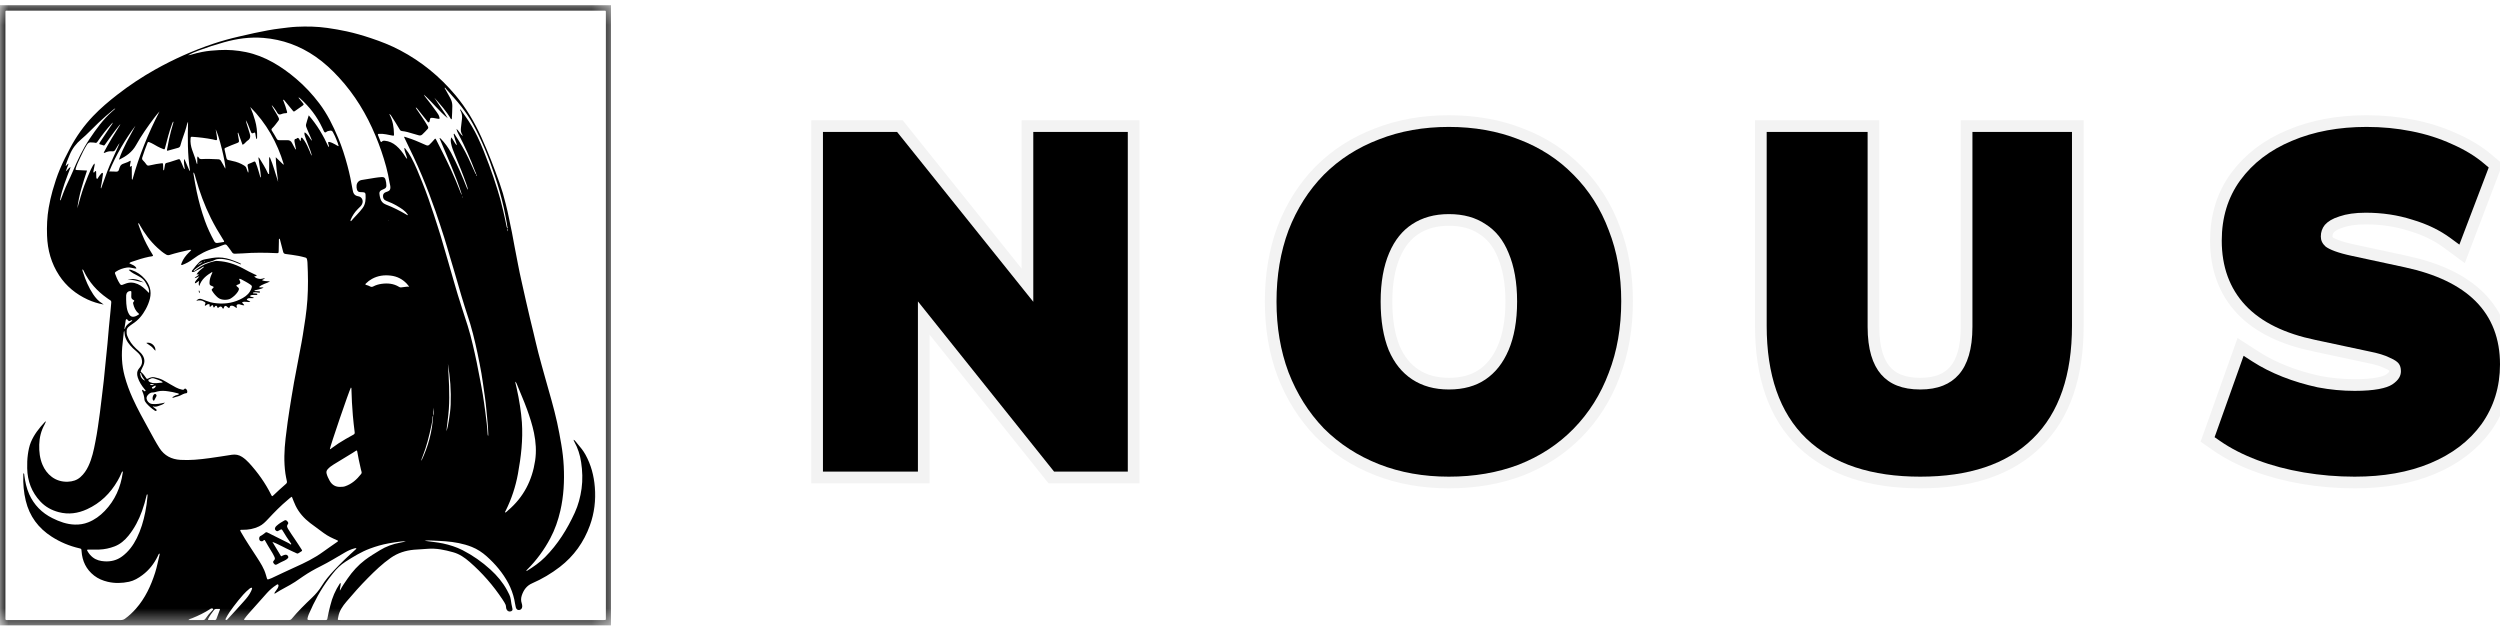 <svg xmlns="http://www.w3.org/2000/svg" fill="none" viewBox="0 0 150 38" height="38" width="150">
<g clip-path="url(#clip0_1027_3428)">
<mask height="38" width="37" y="0" x="0" maskUnits="userSpaceOnUse" style="mask-type:luminance" id="mask0_1027_3428">
<path fill="white" d="M36.659 0.305H0V37.537H36.659V0.305Z"></path>
</mask>
<g mask="url(#mask0_1027_3428)">
<path fill="black" d="M36.659 0.305V37.537H0C0 25.126 0 12.716 0 0.305C0.055 0.306 0.11 0.309 0.164 0.309C12.275 0.309 24.385 0.309 36.495 0.309C36.55 0.309 36.605 0.306 36.659 0.305ZM25.991 24.96C25.943 24.983 25.953 25.03 25.951 25.069C25.946 25.229 25.913 25.387 25.88 25.543C25.749 26.169 25.592 26.789 25.356 27.387C25.323 27.472 25.279 27.556 25.281 27.652C25.691 26.8 25.933 25.903 25.989 24.956C26.035 24.793 26.023 24.626 26.02 24.46C26.009 24.54 25.996 24.621 25.992 24.702C25.988 24.788 25.97 24.874 25.991 24.96ZM28.574 10.433C28.561 10.477 28.547 10.521 28.596 10.56C28.62 10.504 28.57 10.475 28.574 10.433C28.554 10.387 28.532 10.343 28.515 10.296C28.225 9.535 27.901 8.79 27.521 8.07C27.465 7.963 27.407 7.855 27.391 7.73C27.53 7.85 27.599 8.03 27.77 8.164C27.75 8.112 27.745 8.089 27.733 8.071C27.651 7.951 27.64 7.816 27.655 7.677C27.674 7.504 27.69 7.33 27.716 7.158C27.744 6.975 27.716 6.803 27.631 6.64C27.619 6.618 27.585 6.602 27.609 6.569C27.643 6.569 27.654 6.599 27.669 6.618C27.744 6.722 27.816 6.828 27.891 6.932C28.184 7.341 28.443 7.772 28.66 8.227C28.918 8.768 29.13 9.328 29.341 9.888C29.523 10.372 29.687 10.861 29.841 11.354C29.97 11.768 30.088 12.186 30.183 12.61C30.258 12.944 30.337 13.277 30.4 13.614C30.409 13.662 30.431 13.688 30.473 13.702C30.443 13.757 30.442 13.813 30.464 13.882C30.504 13.813 30.465 13.758 30.473 13.702C30.427 13.596 30.427 13.481 30.406 13.37C30.346 13.06 30.292 12.75 30.223 12.442C30.079 11.803 29.899 11.175 29.693 10.554C29.338 9.48 28.915 8.433 28.373 7.436C28.176 7.073 27.942 6.735 27.691 6.408C27.399 6.026 27.061 5.683 26.75 5.317C26.733 5.297 26.726 5.254 26.681 5.264C26.678 5.312 26.712 5.34 26.731 5.374C26.825 5.547 26.924 5.717 27.019 5.89C27.099 6.037 27.141 6.192 27.14 6.363C27.137 6.61 27.125 6.857 27.111 7.104C27.11 7.127 27.108 7.151 27.064 7.155C26.794 6.68 26.426 6.274 26.062 5.864C26.322 6.279 26.624 6.666 26.865 7.095C26.352 6.675 25.949 6.146 25.439 5.68C25.465 5.763 25.506 5.8 25.537 5.841C25.758 6.127 25.985 6.409 26.189 6.707C26.259 6.808 26.336 6.906 26.364 7.031C26.387 7.132 26.381 7.137 26.276 7.126C26.153 7.114 26.035 7.071 25.91 7.07C25.844 7.069 25.804 7.088 25.801 7.159C25.8 7.177 25.796 7.196 25.788 7.212C25.768 7.256 25.784 7.328 25.727 7.34C25.672 7.351 25.648 7.286 25.618 7.249C25.428 7.014 25.241 6.777 25.052 6.541C25.026 6.508 25.005 6.465 24.942 6.45C24.97 6.527 25.017 6.577 25.054 6.632C25.263 6.938 25.475 7.242 25.662 7.563C25.697 7.624 25.715 7.676 25.66 7.736C25.555 7.851 25.45 7.965 25.335 8.071C25.271 8.13 25.199 8.14 25.119 8.117C24.996 8.082 24.873 8.049 24.751 8.011C24.55 7.949 24.347 7.888 24.139 7.866C24.058 7.857 24.018 7.833 23.981 7.767C23.82 7.485 23.643 7.213 23.468 6.939C23.445 6.903 23.425 6.869 23.354 6.842C23.576 7.234 23.63 7.635 23.639 8.046C23.642 8.146 23.639 8.15 23.54 8.133C23.414 8.112 23.289 8.086 23.164 8.06C23.024 8.03 22.883 8.027 22.741 8.031C22.691 8.032 22.657 8.049 22.679 8.106C22.726 8.23 22.773 8.354 22.826 8.475C22.844 8.517 22.878 8.543 22.92 8.493C22.964 8.441 23.021 8.438 23.083 8.444C23.346 8.469 23.575 8.575 23.775 8.745C23.993 8.931 24.165 9.156 24.316 9.398C24.344 9.443 24.368 9.49 24.432 9.539C24.393 9.298 24.27 9.104 24.255 8.883C24.293 8.88 24.307 8.901 24.32 8.918C24.449 9.08 24.565 9.249 24.664 9.431C24.931 9.922 25.135 10.442 25.343 10.959C25.601 11.6 25.83 12.251 26.041 12.909C26.175 13.327 26.315 13.743 26.442 14.163C26.592 14.657 26.732 15.154 26.876 15.65C26.994 16.059 27.112 16.467 27.229 16.876C27.382 17.408 27.538 17.938 27.712 18.464C27.832 18.829 27.947 19.195 28.065 19.561C28.184 19.931 28.276 20.309 28.367 20.686C28.452 21.038 28.529 21.391 28.603 21.744C28.676 22.093 28.741 22.444 28.808 22.794C28.863 23.087 28.921 23.378 28.968 23.672C29.026 24.033 29.077 24.396 29.124 24.759C29.178 25.176 29.232 25.594 29.256 26.015C29.259 26.069 29.262 26.123 29.289 26.171C29.297 26.128 29.297 26.087 29.297 26.046C29.287 25.574 29.229 25.105 29.188 24.635C29.166 24.38 29.136 24.125 29.102 23.872C29.065 23.586 29.016 23.301 28.98 23.015C28.928 22.607 28.853 22.202 28.773 21.798C28.695 21.399 28.613 21 28.52 20.604C28.426 20.209 28.331 19.814 28.212 19.425C28.104 19.076 27.985 18.73 27.877 18.381C27.742 17.945 27.609 17.507 27.486 17.067C27.329 16.509 27.158 15.954 26.994 15.398C26.882 15.022 26.778 14.643 26.658 14.269C26.487 13.739 26.317 13.209 26.134 12.682C25.884 11.966 25.616 11.257 25.323 10.558C25.001 9.786 24.639 9.032 24.272 8.28C24.26 8.257 24.235 8.237 24.264 8.201C24.403 8.247 24.545 8.292 24.686 8.342C24.987 8.449 25.276 8.587 25.571 8.712C25.648 8.745 25.707 8.74 25.768 8.677C25.863 8.579 25.965 8.486 26.05 8.378C26.116 8.295 26.125 8.297 26.176 8.396C26.305 8.649 26.433 8.902 26.56 9.156C26.927 9.883 27.272 10.62 27.567 11.38C27.61 11.491 27.646 11.607 27.719 11.705C27.541 11.115 27.313 10.544 27.08 9.975C26.848 9.409 26.605 8.847 26.367 8.283C26.408 8.288 26.43 8.304 26.449 8.323C26.695 8.578 26.904 8.864 27.069 9.175C27.426 9.851 27.73 10.552 28.008 11.264C28.026 11.31 28.048 11.35 28.084 11.386C28.059 11.275 28.025 11.168 27.988 11.063C27.778 10.462 27.538 9.874 27.293 9.287C27.198 9.06 27.105 8.831 27.061 8.586C27.042 8.479 27.031 8.372 27.08 8.239C27.199 8.401 27.273 8.568 27.39 8.711C27.417 8.664 27.395 8.632 27.384 8.599C27.327 8.439 27.272 8.279 27.233 8.115C27.225 8.083 27.204 8.046 27.249 8.017C27.263 8.035 27.275 8.049 27.284 8.064C27.584 8.519 27.866 8.984 28.099 9.478C28.232 9.759 28.361 10.042 28.486 10.326C28.503 10.366 28.501 10.435 28.574 10.433ZM25.475 32.448C25.843 32.504 26.212 32.53 26.575 32.607C26.983 32.695 27.378 32.819 27.75 33.008C28.365 33.322 28.925 33.716 29.435 34.181C29.83 34.542 30.171 34.947 30.426 35.419C30.519 35.592 30.619 35.766 30.645 35.964C30.669 36.15 30.7 36.335 30.745 36.517C30.766 36.601 30.738 36.647 30.66 36.679C30.566 36.719 30.452 36.676 30.403 36.581C30.377 36.532 30.364 36.478 30.362 36.423C30.359 36.318 30.317 36.228 30.262 36.142C30.226 36.084 30.19 36.026 30.151 35.969C29.594 35.128 28.937 34.376 28.176 33.714C27.883 33.459 27.573 33.242 27.192 33.136C26.682 32.993 26.172 32.882 25.638 32.93C25.374 32.955 25.108 32.959 24.843 32.983C24.339 33.029 23.869 33.175 23.449 33.469C22.944 33.822 22.501 34.247 22.07 34.683C21.622 35.135 21.198 35.61 20.788 36.096C20.557 36.368 20.356 36.654 20.296 37.016C20.262 37.217 20.227 37.202 20.444 37.202C25.689 37.202 30.933 37.202 36.178 37.202C36.373 37.202 36.352 37.221 36.352 37.023C36.352 24.952 36.352 12.88 36.352 0.809C36.352 0.623 36.37 0.639 36.182 0.639C24.283 0.639 12.383 0.639 0.484 0.639C0.312 0.639 0.325 0.621 0.325 0.805C0.325 12.88 0.325 24.956 0.325 37.032C0.325 37.064 0.326 37.097 0.325 37.129C0.323 37.181 0.345 37.205 0.398 37.202C0.425 37.2 0.453 37.202 0.48 37.202C2.737 37.202 4.993 37.202 7.25 37.203C7.341 37.203 7.417 37.182 7.492 37.129C7.74 36.953 7.958 36.745 8.159 36.518C8.71 35.891 9.053 35.152 9.306 34.366C9.42 34.013 9.483 33.647 9.574 33.288C9.58 33.265 9.591 33.235 9.555 33.211C9.506 33.26 9.486 33.326 9.457 33.386C9.239 33.828 8.944 34.207 8.547 34.503C8.303 34.685 8.044 34.842 7.744 34.906C7.319 34.996 6.89 35.008 6.464 34.908C6.169 34.839 5.889 34.723 5.647 34.535C5.171 34.163 4.934 33.665 4.893 33.068C4.884 32.929 4.883 32.926 4.751 32.895C4.162 32.759 3.613 32.528 3.104 32.202C2.301 31.688 1.771 30.976 1.546 30.045C1.424 29.543 1.381 29.033 1.398 28.518C1.399 28.476 1.394 28.431 1.418 28.386C1.462 28.427 1.452 28.471 1.457 28.509C1.51 28.901 1.588 29.286 1.75 29.649C2.04 30.297 2.512 30.774 3.144 31.089C3.568 31.3 4.008 31.462 4.49 31.475C4.768 31.483 5.036 31.442 5.295 31.339C5.677 31.188 5.999 30.952 6.282 30.659C6.9 30.017 7.24 29.242 7.364 28.366C7.368 28.338 7.379 28.305 7.348 28.28C7.315 28.308 7.302 28.343 7.289 28.375C7.224 28.537 7.145 28.692 7.058 28.843C6.621 29.602 6.021 30.187 5.221 30.554C4.676 30.803 4.114 30.884 3.525 30.729C3.099 30.617 2.726 30.414 2.424 30.092C1.899 29.533 1.647 28.862 1.632 28.099C1.627 27.823 1.633 27.549 1.671 27.276C1.707 27.021 1.754 26.77 1.852 26.532C2.043 26.072 2.346 25.69 2.682 25.33C2.701 25.309 2.723 25.291 2.761 25.282C2.729 25.353 2.706 25.414 2.675 25.469C2.465 25.845 2.366 26.248 2.354 26.678C2.342 27.099 2.388 27.51 2.556 27.9C2.786 28.436 3.298 28.94 4.082 28.902C4.361 28.889 4.611 28.815 4.824 28.627C5.034 28.442 5.186 28.216 5.304 27.966C5.521 27.506 5.625 27.014 5.72 26.519C5.778 26.218 5.833 25.917 5.875 25.613C5.914 25.327 5.958 25.042 5.995 24.756C6.034 24.457 6.068 24.157 6.105 23.857C6.145 23.52 6.188 23.184 6.225 22.847C6.263 22.501 6.294 22.155 6.329 21.808C6.369 21.407 6.415 21.007 6.45 20.605C6.507 19.953 6.561 19.3 6.632 18.649C6.65 18.485 6.657 18.32 6.675 18.156C6.683 18.081 6.658 18.037 6.594 18.001C6.53 17.965 6.472 17.92 6.413 17.878C5.818 17.459 5.349 16.931 5.032 16.273C5.013 16.233 4.999 16.189 4.956 16.153C4.926 16.23 4.968 16.286 4.985 16.343C5.131 16.808 5.321 17.253 5.592 17.66C5.733 17.872 5.898 18.06 6.117 18.194C6.154 18.217 6.187 18.246 6.222 18.273C5.886 18.21 5.563 18.113 5.257 17.971C4.557 17.646 3.976 17.175 3.551 16.527C3.076 15.804 2.853 15.001 2.823 14.141C2.803 13.581 2.826 13.023 2.922 12.47C2.983 12.123 3.057 11.779 3.154 11.44C3.279 11.001 3.419 10.566 3.597 10.144C3.778 9.714 3.988 9.298 4.206 8.886C4.58 8.183 5.036 7.538 5.587 6.963C6.037 6.492 6.533 6.073 7.048 5.674C7.769 5.114 8.527 4.612 9.323 4.166C10.43 3.546 11.585 3.031 12.789 2.626C13.3 2.454 13.819 2.312 14.344 2.191C14.651 2.12 14.958 2.048 15.266 1.982C15.534 1.924 15.803 1.875 16.072 1.821C16.319 1.772 16.568 1.739 16.817 1.708C17.144 1.668 17.471 1.621 17.799 1.606C18.417 1.577 19.033 1.589 19.648 1.677C20.037 1.732 20.424 1.799 20.808 1.883C21.298 1.99 21.781 2.131 22.257 2.29C22.857 2.49 23.444 2.719 24.003 3.015C25.29 3.694 26.395 4.598 27.329 5.714C27.968 6.477 28.471 7.326 28.881 8.23C29.289 9.13 29.644 10.052 29.974 10.984C30.118 11.393 30.242 11.809 30.343 12.231C30.416 12.533 30.494 12.834 30.55 13.14C30.599 13.409 30.664 13.676 30.716 13.945C30.772 14.227 30.82 14.511 30.874 14.794C30.942 15.153 31.017 15.511 31.082 15.871C31.144 16.213 31.221 16.552 31.296 16.892C31.379 17.271 31.464 17.65 31.551 18.029C31.63 18.377 31.711 18.724 31.793 19.071C31.861 19.36 31.934 19.648 32.003 19.937C32.103 20.35 32.195 20.765 32.302 21.177C32.427 21.659 32.563 22.138 32.696 22.618C32.827 23.089 32.963 23.559 33.094 24.03C33.215 24.467 33.328 24.905 33.426 25.347C33.522 25.78 33.601 26.217 33.676 26.655C33.751 27.093 33.803 27.534 33.825 27.978C33.869 28.873 33.823 29.763 33.621 30.641C33.488 31.219 33.296 31.775 33.017 32.299C32.651 32.987 32.197 33.609 31.646 34.161C31.621 34.187 31.583 34.209 31.581 34.258C31.601 34.254 31.611 34.255 31.618 34.251C32.003 34.011 32.377 33.756 32.699 33.432C33.467 32.66 34.033 31.751 34.485 30.766C34.696 30.305 34.824 29.819 34.894 29.319C34.967 28.79 34.947 28.26 34.868 27.731C34.803 27.295 34.672 26.886 34.458 26.502C34.44 26.468 34.412 26.434 34.426 26.383C34.522 26.45 34.578 26.546 34.65 26.628C34.827 26.831 34.997 27.043 35.128 27.28C35.462 27.887 35.635 28.54 35.691 29.229C35.756 30.017 35.662 30.786 35.393 31.527C35.031 32.526 34.436 33.364 33.59 34.016C33.076 34.411 32.523 34.739 31.929 34.998C31.601 35.141 31.418 35.397 31.308 35.724C31.255 35.882 31.25 36.037 31.303 36.196C31.324 36.261 31.338 36.329 31.334 36.399C31.328 36.511 31.251 36.594 31.149 36.603C31.049 36.611 30.977 36.553 30.948 36.438C30.907 36.283 30.892 36.122 30.857 35.967C30.781 35.632 30.665 35.308 30.504 35.003C30.175 34.381 29.727 33.851 29.206 33.384C28.939 33.145 28.641 32.947 28.306 32.814C27.796 32.611 27.261 32.52 26.717 32.476C26.462 32.455 26.206 32.447 25.95 32.435C25.791 32.427 25.633 32.42 25.475 32.448ZM7.457 19.857C7.418 19.912 7.424 19.95 7.421 19.985C7.4 20.186 7.383 20.387 7.358 20.587C7.274 21.253 7.303 21.912 7.477 22.562C7.599 23.018 7.762 23.459 7.957 23.889C8.252 24.54 8.599 25.164 8.944 25.789C9.147 26.157 9.341 26.531 9.569 26.886C9.863 27.341 10.288 27.559 10.818 27.592C11.401 27.628 11.979 27.568 12.555 27.49C13.008 27.429 13.459 27.356 13.911 27.286C14.133 27.252 14.337 27.291 14.526 27.415C14.681 27.517 14.817 27.637 14.941 27.773C15.469 28.351 15.92 28.981 16.268 29.684C16.322 29.792 16.327 29.794 16.409 29.715C16.651 29.478 16.907 29.256 17.16 29.031C17.21 28.985 17.228 28.942 17.213 28.875C17.18 28.723 17.148 28.57 17.125 28.416C17.024 27.713 17.055 27.009 17.135 26.306C17.172 25.979 17.215 25.652 17.259 25.325C17.294 25.067 17.334 24.809 17.374 24.551C17.41 24.321 17.447 24.09 17.485 23.86C17.536 23.553 17.587 23.247 17.641 22.941C17.693 22.653 17.75 22.366 17.804 22.078C17.873 21.714 17.942 21.35 18.01 20.986C18.065 20.694 18.124 20.402 18.169 20.108C18.222 19.765 18.28 19.422 18.327 19.077C18.377 18.71 18.421 18.341 18.445 17.971C18.494 17.235 18.485 16.497 18.448 15.759C18.444 15.691 18.436 15.623 18.419 15.556C18.406 15.501 18.375 15.466 18.321 15.453C18.188 15.419 18.057 15.38 17.922 15.356C17.661 15.311 17.399 15.27 17.136 15.239C17.038 15.227 17.005 15.176 16.985 15.094C16.925 14.855 16.862 14.617 16.799 14.378C16.793 14.355 16.796 14.321 16.753 14.323C16.723 14.368 16.735 14.42 16.734 14.469C16.729 14.666 16.727 14.863 16.721 15.06C16.717 15.191 16.709 15.195 16.574 15.188C16.569 15.188 16.564 15.187 16.56 15.187C15.901 15.156 15.243 15.151 14.585 15.202C14.425 15.215 14.265 15.213 14.105 15.223C14.025 15.227 13.966 15.205 13.921 15.133C13.857 15.033 13.785 14.938 13.713 14.843C13.551 14.628 13.56 14.637 13.304 14.734C13.167 14.786 13.034 14.848 12.893 14.887C12.411 15.02 11.974 15.243 11.577 15.544C11.379 15.694 11.167 15.812 10.935 15.897C10.888 15.914 10.864 15.896 10.874 15.846C10.879 15.819 10.892 15.794 10.902 15.769C10.994 15.529 11.15 15.333 11.33 15.154C11.377 15.107 11.432 15.067 11.475 15.002C11.418 14.976 11.375 14.992 11.333 15.001C10.945 15.088 10.557 15.176 10.178 15.296C10.105 15.32 10.041 15.315 9.969 15.274C9.777 15.163 9.611 15.02 9.45 14.872C9.017 14.475 8.673 14.01 8.387 13.499C8.365 13.461 8.358 13.407 8.307 13.387C8.29 13.416 8.296 13.439 8.303 13.461C8.445 13.867 8.595 14.27 8.796 14.651C8.908 14.862 9.022 15.07 9.151 15.27C9.2 15.345 9.194 15.359 9.108 15.38C9.05 15.394 8.99 15.396 8.932 15.408C8.597 15.479 8.271 15.582 7.948 15.694C7.884 15.716 7.808 15.731 7.76 15.797C7.917 15.885 8.103 15.92 8.188 16.098C8.14 16.128 8.105 16.109 8.069 16.104C7.921 16.082 7.775 16.028 7.622 16.052C7.38 16.088 7.154 16.166 6.949 16.304C6.896 16.34 6.886 16.375 6.908 16.43C6.944 16.519 6.974 16.61 7.014 16.697C7.068 16.813 7.124 16.928 7.197 17.035C7.239 17.098 7.29 17.117 7.361 17.084C7.41 17.061 7.463 17.045 7.514 17.025C7.765 16.925 8.011 16.935 8.258 17.042C8.499 17.146 8.684 17.322 8.864 17.505C8.885 17.526 8.893 17.565 8.945 17.557C8.951 17.477 8.94 17.398 8.916 17.32C8.882 17.205 8.815 17.106 8.762 17C8.683 16.844 8.569 16.726 8.422 16.633C8.29 16.55 8.148 16.487 8.013 16.411C7.911 16.353 7.817 16.287 7.725 16.195C7.793 16.165 7.844 16.185 7.894 16.201C8.21 16.307 8.476 16.491 8.692 16.739C8.986 17.076 9.103 17.463 8.996 17.912C8.941 18.137 8.855 18.347 8.746 18.548C8.552 18.908 8.298 19.215 7.948 19.436C7.867 19.487 7.793 19.549 7.719 19.611C7.655 19.665 7.609 19.734 7.601 19.821C7.591 19.931 7.594 20.04 7.634 20.146C7.747 20.448 7.933 20.699 8.168 20.918C8.268 21.011 8.378 21.095 8.468 21.199C8.697 21.464 8.726 21.73 8.552 22.033C8.513 22.101 8.483 22.171 8.452 22.242C8.437 22.276 8.438 22.304 8.469 22.327C8.592 22.425 8.679 22.553 8.767 22.681C8.814 22.75 8.82 22.744 8.908 22.703C9.015 22.653 9.128 22.611 9.251 22.634C9.417 22.667 9.579 22.711 9.734 22.783C9.904 22.863 10.06 22.968 10.222 23.06C10.444 23.186 10.66 23.326 10.917 23.378C10.969 23.388 11.013 23.4 11.052 23.349C11.094 23.293 11.139 23.313 11.178 23.354C11.225 23.404 11.245 23.462 11.234 23.531C11.23 23.561 11.216 23.588 11.186 23.59C11.045 23.601 10.93 23.678 10.807 23.734C10.673 23.795 10.526 23.812 10.39 23.865C10.375 23.871 10.353 23.873 10.348 23.848C10.349 23.825 10.367 23.817 10.382 23.808C10.474 23.745 10.574 23.703 10.683 23.682C10.705 23.677 10.731 23.672 10.729 23.642C10.727 23.616 10.704 23.607 10.681 23.601C10.668 23.598 10.654 23.597 10.641 23.593C10.457 23.538 10.268 23.506 10.078 23.477C9.87 23.446 9.662 23.434 9.453 23.487C9.353 23.512 9.255 23.55 9.146 23.549C9 23.548 8.831 23.698 8.799 23.838C8.773 23.953 8.849 24.105 8.974 24.186C9.025 24.22 9.08 24.234 9.141 24.24C9.39 24.267 9.63 24.215 9.899 24.155C9.79 24.275 9.662 24.303 9.547 24.345C9.433 24.387 9.313 24.431 9.161 24.376C9.206 24.433 9.238 24.455 9.273 24.477C9.311 24.501 9.345 24.532 9.378 24.563C9.399 24.584 9.407 24.612 9.387 24.638C9.368 24.663 9.34 24.661 9.312 24.651C9.3 24.646 9.288 24.638 9.277 24.631C9.09 24.505 8.92 24.359 8.774 24.187C8.717 24.121 8.669 24.043 8.664 23.955C8.653 23.788 8.608 23.632 8.54 23.481C8.526 23.448 8.509 23.413 8.555 23.384C8.57 23.395 8.583 23.407 8.597 23.417C8.636 23.446 8.677 23.508 8.722 23.463C8.765 23.421 8.7 23.384 8.674 23.352C8.499 23.138 8.35 22.911 8.265 22.645C8.205 22.454 8.209 22.275 8.341 22.113C8.362 22.088 8.38 22.062 8.4 22.037C8.536 21.868 8.551 21.679 8.487 21.48C8.441 21.336 8.345 21.225 8.235 21.127C8.15 21.05 8.061 20.978 7.979 20.899C7.757 20.682 7.566 20.446 7.493 20.134C7.473 20.048 7.476 19.961 7.457 19.857ZM11.284 3.319C11.354 3.307 11.421 3.296 11.486 3.276C11.696 3.211 11.909 3.16 12.124 3.118C12.462 3.051 12.803 3.024 13.146 3.005C13.688 2.974 14.226 3.016 14.756 3.125C15.328 3.243 15.866 3.458 16.376 3.743C16.873 4.021 17.331 4.355 17.765 4.723C18.283 5.163 18.745 5.657 19.155 6.2C19.634 6.832 19.982 7.538 20.287 8.264C20.518 8.812 20.697 9.378 20.85 9.953C20.976 10.427 21.077 10.906 21.157 11.388C21.193 11.599 21.263 11.738 21.498 11.777C21.697 11.81 21.799 12 21.747 12.182C21.726 12.253 21.692 12.318 21.64 12.371C21.582 12.43 21.523 12.488 21.465 12.546C21.282 12.73 21.142 12.943 21.042 13.181C21.031 13.208 21.01 13.238 21.059 13.273C21.286 13.004 21.547 12.767 21.757 12.484C21.937 12.242 21.948 11.956 21.933 11.669C21.928 11.572 21.881 11.54 21.778 11.534C21.719 11.531 21.659 11.53 21.6 11.525C21.509 11.519 21.452 11.476 21.42 11.384C21.392 11.302 21.391 11.222 21.395 11.14C21.404 10.966 21.526 10.829 21.699 10.8C21.965 10.754 22.231 10.71 22.497 10.67C22.633 10.649 22.77 10.631 22.906 10.624C23.04 10.617 23.101 10.665 23.134 10.793C23.162 10.904 23.183 11.016 23.184 11.132C23.185 11.229 23.146 11.289 23.063 11.327C23.005 11.354 22.946 11.378 22.889 11.407C22.806 11.45 22.759 11.511 22.764 11.615C22.769 11.712 22.792 11.804 22.816 11.897C22.865 12.077 22.969 12.202 23.148 12.27C23.584 12.436 23.998 12.649 24.4 12.885C24.421 12.898 24.439 12.928 24.468 12.901C24.473 12.88 24.458 12.867 24.448 12.852C24.293 12.632 24.069 12.498 23.844 12.366C23.628 12.238 23.4 12.131 23.164 12.044C23.03 11.994 22.978 11.89 22.98 11.753C22.983 11.623 23.061 11.556 23.176 11.519C23.202 11.511 23.227 11.5 23.253 11.491C23.382 11.444 23.423 11.382 23.423 11.243C23.423 11.141 23.389 11.045 23.372 10.946C23.32 10.63 23.252 10.317 23.17 10.008C22.999 9.372 22.783 8.75 22.53 8.142C21.996 6.856 21.284 5.678 20.337 4.65C19.912 4.187 19.455 3.76 18.936 3.401C17.991 2.747 16.949 2.366 15.801 2.274C14.997 2.209 14.215 2.319 13.443 2.536C12.932 2.679 12.428 2.842 11.931 3.026C11.708 3.108 11.489 3.199 11.284 3.319ZM17.512 29.805C17.415 29.853 17.346 29.926 17.27 29.989C16.846 30.34 16.463 30.734 16.088 31.136C15.925 31.31 15.76 31.482 15.539 31.585C15.227 31.732 14.898 31.794 14.555 31.788C14.387 31.785 14.384 31.792 14.468 31.941C14.764 32.462 15.104 32.957 15.428 33.461C15.636 33.785 15.845 34.107 15.951 34.482C15.971 34.553 15.99 34.623 16.013 34.693C16.039 34.772 16.05 34.778 16.132 34.751C16.188 34.733 16.244 34.712 16.298 34.687C16.77 34.467 17.239 34.24 17.714 34.026C18.295 33.766 18.865 33.488 19.382 33.111C19.648 32.917 19.921 32.733 20.191 32.543C20.226 32.518 20.27 32.498 20.282 32.458C20.27 32.428 20.251 32.426 20.235 32.419C19.95 32.294 19.667 32.167 19.416 31.978C19.149 31.777 18.875 31.585 18.61 31.382C18.243 31.1 17.939 30.762 17.735 30.341C17.651 30.169 17.588 29.988 17.512 29.805ZM21.377 32.896C21.365 32.893 21.352 32.887 21.339 32.888C21.317 32.89 21.294 32.896 21.272 32.901C21.067 32.955 20.878 33.043 20.695 33.149C20.212 33.429 19.738 33.724 19.239 33.973C18.874 34.154 18.52 34.354 18.184 34.584C18.025 34.693 17.869 34.804 17.709 34.91C17.319 35.166 16.889 35.353 16.501 35.612C16.489 35.619 16.475 35.622 16.463 35.605C16.477 35.541 16.524 35.495 16.558 35.442C16.607 35.365 16.671 35.296 16.697 35.207C16.71 35.164 16.723 35.108 16.688 35.075C16.644 35.035 16.602 35.086 16.568 35.107C16.363 35.239 16.181 35.4 16.018 35.58C15.726 35.902 15.438 36.228 15.15 36.554C14.989 36.736 14.823 36.913 14.681 37.11C14.664 37.133 14.63 37.154 14.656 37.196C14.672 37.198 14.689 37.202 14.707 37.202C15.585 37.203 16.464 37.202 17.343 37.204C17.415 37.204 17.462 37.176 17.506 37.124C17.878 36.676 18.293 36.269 18.714 35.868C18.94 35.652 19.142 35.419 19.306 35.15C19.512 34.813 19.768 34.515 20.037 34.225C20.447 33.786 20.881 33.374 21.328 32.974C21.35 32.954 21.385 32.939 21.377 32.896ZM17.001 9.877C17.01 9.871 17.018 9.864 17.026 9.858C16.633 8.55 15.983 7.392 15.014 6.418C15.132 6.683 15.227 6.953 15.305 7.231C15.398 7.56 15.438 7.894 15.426 8.235C15.424 8.271 15.433 8.315 15.383 8.349C15.348 8.235 15.337 8.126 15.319 8.019C15.308 7.946 15.285 7.94 15.218 7.975C15.139 8.016 15.104 8.01 15.065 7.935C15.04 7.886 15.024 7.833 15.003 7.782C14.925 7.589 14.863 7.389 14.75 7.209C14.758 7.271 14.771 7.331 14.789 7.389C14.851 7.59 14.918 7.789 14.979 7.991C15.03 8.162 15.042 8.322 14.857 8.434C14.796 8.471 14.751 8.535 14.697 8.585C14.658 8.621 14.621 8.662 14.551 8.684C14.463 8.44 14.376 8.199 14.288 7.953C14.256 7.977 14.262 7.995 14.264 8.012C14.286 8.138 14.309 8.265 14.331 8.391C14.353 8.516 14.338 8.54 14.219 8.585C13.988 8.671 13.76 8.765 13.535 8.865C13.478 8.89 13.462 8.918 13.477 8.98C13.517 9.144 13.55 9.31 13.586 9.475C13.603 9.548 13.637 9.597 13.721 9.607C13.793 9.616 13.862 9.642 13.934 9.656C14.192 9.706 14.435 9.796 14.657 9.937C14.717 9.975 14.763 10.02 14.785 10.091C14.813 10.185 14.852 10.276 14.886 10.367C14.918 10.294 14.91 10.225 14.895 10.155C14.88 10.088 14.871 10.02 14.857 9.953C14.843 9.887 14.867 9.853 14.931 9.83C15.03 9.794 15.125 9.75 15.22 9.705C15.278 9.677 15.309 9.688 15.336 9.749C15.408 9.912 15.459 10.083 15.511 10.252C15.551 10.38 15.585 10.51 15.621 10.639C15.632 10.637 15.643 10.635 15.653 10.633C15.631 10.238 15.553 9.849 15.502 9.443C15.546 9.458 15.555 9.478 15.567 9.497C15.743 9.786 15.927 10.07 16.065 10.38C16.079 10.41 16.087 10.452 16.147 10.44C16.147 10.353 16.147 10.266 16.147 10.18C16.148 10.097 16.151 10.015 16.151 9.932C16.151 9.845 16.147 9.758 16.151 9.671C16.155 9.59 16.125 9.504 16.18 9.41C16.398 9.908 16.521 10.419 16.689 10.917C16.63 10.432 16.555 9.95 16.545 9.432C16.707 9.59 16.854 9.734 17.001 9.877ZM20.395 35.44C20.53 35.177 20.696 34.942 20.86 34.706C21.151 34.285 21.49 33.91 21.899 33.599C22.184 33.383 22.491 33.202 22.794 33.014C23.17 32.783 23.575 32.639 24.006 32.56C24.121 32.538 24.237 32.517 24.352 32.491C24.254 32.475 24.158 32.478 24.063 32.489C23.808 32.518 23.556 32.558 23.304 32.604C22.925 32.673 22.557 32.781 22.197 32.915C21.676 33.109 21.206 33.4 20.738 33.697C20.438 33.887 20.193 34.126 19.978 34.402C19.902 34.499 19.825 34.596 19.75 34.694C19.249 35.359 18.857 36.087 18.529 36.851C18.497 36.926 18.471 37.006 18.454 37.086C18.434 37.181 18.453 37.202 18.549 37.202C18.878 37.203 19.207 37.202 19.537 37.203C19.595 37.203 19.631 37.188 19.641 37.123C19.685 36.852 19.756 36.587 19.821 36.321C19.934 35.853 20.121 35.42 20.384 35.019C20.396 35 20.411 34.981 20.441 34.991C20.453 35.143 20.378 35.288 20.395 35.44ZM20.323 8.773C20.293 8.635 20.241 8.52 20.195 8.404C20.129 8.238 20.061 8.074 19.97 7.92C19.929 7.851 19.876 7.824 19.799 7.841C19.754 7.85 19.709 7.857 19.665 7.868C19.6 7.883 19.542 7.974 19.486 7.939C19.433 7.905 19.413 7.818 19.378 7.753C19.363 7.725 19.349 7.696 19.336 7.667C19.021 6.989 18.572 6.411 18.018 5.913C17.989 5.887 17.962 5.858 17.921 5.845C17.913 5.887 17.942 5.901 17.957 5.921C18.029 6.01 18.104 6.097 18.174 6.187C18.237 6.27 18.238 6.277 18.153 6.34C18.009 6.446 17.862 6.546 17.716 6.648C17.628 6.71 17.626 6.71 17.555 6.624C17.401 6.437 17.248 6.248 17.094 6.061C17.067 6.028 17.042 5.989 16.996 5.981C16.978 6.013 16.997 6.031 17.005 6.051C17.095 6.262 17.159 6.482 17.222 6.701C17.24 6.762 17.221 6.787 17.161 6.79C17.101 6.793 17.042 6.797 16.984 6.812C16.901 6.834 16.811 6.89 16.736 6.862C16.654 6.832 16.62 6.727 16.569 6.652C16.558 6.637 16.548 6.622 16.538 6.607C16.468 6.509 16.404 6.407 16.302 6.3C16.322 6.387 16.358 6.434 16.386 6.485C16.494 6.676 16.619 6.857 16.714 7.056C16.748 7.127 16.754 7.179 16.704 7.243C16.586 7.395 16.479 7.555 16.339 7.688C16.287 7.737 16.272 7.776 16.312 7.84C16.413 7.999 16.51 8.16 16.601 8.324C16.638 8.389 16.682 8.412 16.755 8.41C16.915 8.407 17.075 8.417 17.235 8.411C17.378 8.405 17.466 8.464 17.527 8.59C17.59 8.72 17.664 8.843 17.735 8.973C17.774 8.936 17.749 8.906 17.744 8.877C17.72 8.756 17.693 8.636 17.672 8.514C17.664 8.469 17.66 8.422 17.677 8.378C17.695 8.329 17.746 8.342 17.781 8.326C17.793 8.321 17.802 8.309 17.812 8.3C17.864 8.253 17.901 8.281 17.939 8.322C17.976 8.361 17.975 8.423 18.023 8.465C18.061 8.419 18.045 8.37 18.055 8.328C18.061 8.303 18.056 8.27 18.089 8.261C18.121 8.252 18.14 8.279 18.157 8.299C18.194 8.345 18.231 8.392 18.264 8.441C18.397 8.645 18.494 8.867 18.588 9.091C18.624 9.177 18.645 9.272 18.713 9.346C18.687 9.233 18.654 9.122 18.615 9.014C18.509 8.722 18.383 8.438 18.289 8.141C18.268 8.077 18.251 8.015 18.281 7.94C18.487 8.06 18.56 8.279 18.706 8.441C18.72 8.409 18.706 8.395 18.699 8.379C18.608 8.169 18.515 7.96 18.428 7.749C18.39 7.657 18.338 7.561 18.364 7.459C18.409 7.285 18.466 7.114 18.525 6.92C19.029 7.502 19.405 8.137 19.713 8.824C19.742 8.787 19.739 8.764 19.733 8.742C19.722 8.702 19.706 8.664 19.697 8.624C19.673 8.514 19.69 8.499 19.795 8.526C19.903 8.553 19.997 8.608 20.095 8.657C20.166 8.693 20.228 8.747 20.323 8.773ZM30.307 30.757C30.387 30.729 30.434 30.665 30.491 30.617C31.414 29.832 31.929 28.826 32.108 27.636C32.192 27.076 32.152 26.522 32.039 25.971C31.94 25.491 31.789 25.026 31.623 24.566C31.433 24.037 31.199 23.526 30.992 23.004C30.978 22.97 30.961 22.936 30.908 22.9C30.942 23.044 30.971 23.163 30.998 23.283C31.077 23.64 31.147 23.999 31.201 24.362C31.249 24.688 31.292 25.014 31.314 25.343C31.383 26.384 31.263 27.411 31.076 28.431C30.935 29.199 30.693 29.936 30.344 30.637C30.326 30.672 30.295 30.702 30.307 30.757ZM5.222 10.233C4.973 10.976 4.733 11.718 4.64 12.498C4.775 12.034 4.893 11.566 5.066 11.114C5.393 10.257 5.551 9.908 5.674 9.808C5.691 9.89 5.668 9.964 5.652 10.039C5.634 10.124 5.616 10.209 5.601 10.294C5.597 10.315 5.595 10.342 5.626 10.349C5.647 10.354 5.66 10.339 5.671 10.325C5.679 10.314 5.685 10.301 5.693 10.29C5.704 10.274 5.718 10.26 5.737 10.262C5.766 10.266 5.768 10.292 5.769 10.314C5.772 10.401 5.772 10.489 5.776 10.575C5.779 10.632 5.768 10.695 5.825 10.739C5.873 10.708 5.887 10.657 5.916 10.618C5.97 10.544 6.018 10.466 6.085 10.402C6.104 10.384 6.128 10.362 6.158 10.379C6.181 10.392 6.175 10.419 6.175 10.441C6.175 10.459 6.173 10.477 6.17 10.495C6.133 10.726 6.112 10.959 6.058 11.186C6.049 11.223 6.036 11.26 6.064 11.312C6.242 10.839 6.392 10.374 6.581 9.925C6.771 9.474 6.991 9.037 7.179 8.584C7.127 8.642 7.087 8.706 7.047 8.771C7.004 8.841 6.96 8.91 6.919 8.982C6.876 9.058 6.82 9.091 6.728 9.079C6.595 9.063 6.465 9.087 6.341 9.142C6.311 9.156 6.282 9.189 6.221 9.16C6.528 8.577 6.869 8.018 7.223 7.465C7.199 7.475 7.182 7.49 7.168 7.507C6.868 7.871 6.597 8.256 6.325 8.64C6.25 8.747 6.253 8.748 6.135 8.698C6.101 8.683 6.065 8.677 6.029 8.669C5.948 8.649 5.944 8.641 5.978 8.571C5.988 8.551 5.999 8.53 6.012 8.511C6.213 8.211 6.415 7.911 6.614 7.61C6.665 7.534 6.728 7.463 6.775 7.349C6.733 7.388 6.711 7.405 6.693 7.425C6.387 7.765 6.105 8.124 5.847 8.503C5.809 8.558 5.772 8.588 5.701 8.566C5.631 8.544 5.555 8.557 5.483 8.546C5.356 8.526 5.279 8.582 5.214 8.686C5.054 8.937 4.93 9.207 4.803 9.475C4.706 9.681 4.609 9.888 4.543 10.108C4.53 10.152 4.52 10.196 4.582 10.2C4.786 10.213 4.991 10.221 5.222 10.233ZM11.284 7.307C11.222 7.411 11.206 7.525 11.176 7.634C11.075 8.004 10.919 8.356 10.824 8.728C10.806 8.801 10.764 8.847 10.69 8.868C10.483 8.923 10.277 8.983 10.07 9.04C10.03 9.051 10.01 9.035 10.019 8.989C10.061 8.774 10.097 8.558 10.145 8.344C10.219 8.015 10.3 7.686 10.4 7.363C10.407 7.342 10.41 7.318 10.385 7.289C10.36 7.351 10.335 7.408 10.313 7.466C10.143 7.925 10.027 8.4 9.904 8.873C9.88 8.966 9.873 8.973 9.786 8.94C9.671 8.895 9.559 8.846 9.45 8.787C9.289 8.7 9.137 8.599 8.964 8.533C8.902 8.51 8.875 8.511 8.85 8.572C8.732 8.86 8.631 9.154 8.536 9.449C8.513 9.519 8.527 9.572 8.578 9.623C8.652 9.698 8.723 9.776 8.781 9.864C8.822 9.926 8.874 9.948 8.945 9.931C8.989 9.92 9.035 9.914 9.079 9.904C9.275 9.858 9.473 9.822 9.673 9.8C9.782 9.789 9.783 9.791 9.786 9.909C9.788 9.991 9.791 10.074 9.795 10.156C9.797 10.18 9.79 10.213 9.839 10.22C9.86 10.109 9.884 9.998 9.901 9.887C9.911 9.825 9.935 9.787 10 9.774C10.066 9.76 10.132 9.739 10.198 9.719C10.354 9.669 10.51 9.617 10.667 9.568C10.77 9.535 10.783 9.545 10.831 9.644C10.897 9.779 10.957 9.918 11.012 10.058C11.025 10.091 11.038 10.126 11.087 10.146C11.064 9.949 11.018 9.76 11.045 9.568C11.055 9.565 11.064 9.563 11.074 9.56C11.172 9.789 11.271 10.017 11.369 10.246L11.4 10.238C11.25 9.265 11.257 8.287 11.284 7.307ZM20.427 29.212C20.518 29.208 20.608 29.21 20.698 29.18C21.103 29.043 21.405 28.773 21.664 28.443C21.701 28.396 21.708 28.349 21.689 28.29C21.662 28.208 21.646 28.122 21.627 28.037C21.556 27.725 21.486 27.413 21.436 27.097C21.424 27.021 21.406 27.014 21.338 27.057C21.276 27.096 21.216 27.138 21.154 27.176C20.776 27.407 20.396 27.636 20.019 27.868C19.886 27.949 19.76 28.04 19.657 28.159C19.592 28.233 19.57 28.315 19.595 28.413C19.634 28.565 19.701 28.704 19.777 28.84C19.919 29.096 20.132 29.225 20.427 29.212ZM8.835 29.652C8.803 29.672 8.802 29.696 8.797 29.717C8.723 30.038 8.632 30.354 8.52 30.664C8.327 31.197 8.069 31.694 7.712 32.137C7.484 32.419 7.218 32.651 6.875 32.783C6.578 32.897 6.27 32.962 5.953 32.974C5.733 32.982 5.514 32.975 5.294 32.976C5.222 32.977 5.209 32.996 5.244 33.058C5.327 33.208 5.432 33.338 5.569 33.444C5.78 33.608 6.025 33.666 6.285 33.681C6.663 33.702 7.011 33.616 7.32 33.389C7.713 33.101 7.993 32.72 8.207 32.288C8.452 31.794 8.608 31.27 8.716 30.729C8.777 30.419 8.825 30.108 8.848 29.792C8.851 29.748 8.863 29.701 8.835 29.652ZM13.517 10.12C13.571 9.869 13.113 8.014 12.935 7.762C12.986 7.92 12.983 8.067 13.014 8.21C13.022 8.245 13.024 8.283 13.024 8.319C13.024 8.406 13.011 8.419 12.929 8.405C12.875 8.396 12.823 8.375 12.77 8.365C12.366 8.287 11.958 8.236 11.547 8.209C11.45 8.202 11.444 8.21 11.434 8.312C11.413 8.545 11.452 8.768 11.526 8.987C11.615 9.25 11.728 9.506 11.791 9.778C11.798 9.807 11.813 9.836 11.836 9.844C11.836 9.769 11.831 9.691 11.837 9.614C11.843 9.542 11.813 9.463 11.862 9.387C11.883 9.405 11.903 9.415 11.909 9.429C11.947 9.535 12.02 9.549 12.125 9.543C12.449 9.523 12.774 9.545 13.098 9.557C13.169 9.56 13.221 9.59 13.256 9.648C13.308 9.734 13.357 9.822 13.406 9.91C13.442 9.975 13.475 10.041 13.517 10.12ZM21.054 23.253C20.941 23.455 19.799 26.797 19.791 26.952C19.838 26.956 19.864 26.917 19.894 26.895C20.165 26.691 20.448 26.506 20.742 26.339C20.896 26.251 21.052 26.163 21.208 26.078C21.268 26.046 21.29 26.007 21.281 25.935C21.24 25.599 21.198 25.263 21.171 24.925C21.128 24.406 21.098 23.885 21.086 23.363C21.085 23.325 21.099 23.279 21.054 23.253ZM7.843 9.646C7.842 9.773 7.781 9.888 7.798 10.01C7.848 10.012 7.843 9.944 7.901 9.959C7.902 9.976 7.905 9.997 7.905 10.018C7.907 10.233 7.907 10.449 7.911 10.664C7.911 10.704 7.895 10.752 7.945 10.786C8.341 9.356 8.892 7.996 9.572 6.685C9.462 6.802 9.364 6.926 9.268 7.052C8.866 7.585 8.482 8.131 8.157 8.716C7.928 9.128 7.567 9.376 7.161 9.577C7.155 9.567 7.145 9.557 7.147 9.552C7.389 8.84 7.779 8.201 8.127 7.541C7.497 8.388 6.965 9.291 6.552 10.287C6.66 10.29 6.749 10.295 6.838 10.293C6.92 10.291 7.01 10.32 7.079 10.273C7.141 10.232 7.137 10.142 7.168 10.077C7.176 10.06 7.184 10.044 7.19 10.026C7.224 9.923 7.294 9.858 7.397 9.824C7.487 9.793 7.576 9.757 7.666 9.724C7.724 9.704 7.769 9.651 7.843 9.646ZM3.6 12.009C3.612 12.011 3.624 12.013 3.636 12.015C3.696 11.853 3.757 11.691 3.818 11.529C3.97 11.122 4.178 10.739 4.345 10.339C4.637 9.643 4.954 8.96 5.378 8.33C5.774 7.74 6.186 7.164 6.725 6.693C6.789 6.638 6.851 6.58 6.921 6.516C6.876 6.514 6.857 6.533 6.837 6.55C6.514 6.813 6.202 7.088 5.899 7.374C5.556 7.697 5.24 8.05 4.878 8.352C4.57 8.611 4.335 8.916 4.182 9.289C4.094 9.503 4.001 9.714 3.937 9.948C4.025 9.939 4.025 9.837 4.119 9.816C4.057 9.983 4.001 10.133 3.945 10.283C4.004 10.243 4.046 10.192 4.087 10.141C4.14 10.076 4.19 10.039 4.239 10.028C3.995 10.681 3.725 11.322 3.6 12.009ZM13.448 14.515C13.444 14.438 13.402 14.397 13.374 14.352C13.114 13.943 12.871 13.524 12.654 13.091C12.266 12.313 11.968 11.499 11.734 10.662C11.704 10.556 11.683 10.447 11.624 10.345C11.598 10.383 11.606 10.416 11.611 10.446C11.672 10.793 11.725 11.141 11.799 11.485C11.927 12.084 12.088 12.675 12.296 13.252C12.448 13.674 12.639 14.078 12.854 14.472C12.896 14.549 12.946 14.584 13.038 14.578C13.176 14.569 13.307 14.53 13.448 14.515ZM24.554 17.199C24.488 17.119 24.446 17.061 24.396 17.01C24.136 16.741 23.823 16.582 23.449 16.537C23.052 16.489 22.675 16.538 22.321 16.732C22.184 16.807 22.06 16.9 21.951 17.012C21.907 17.058 21.913 17.079 21.974 17.097C22.052 17.121 22.132 17.142 22.203 17.185C22.27 17.225 22.332 17.22 22.398 17.185C22.553 17.103 22.72 17.055 22.892 17.031C23.258 16.98 23.613 17.011 23.937 17.209C23.973 17.232 24.008 17.248 24.052 17.246C24.209 17.238 24.362 17.19 24.554 17.199ZM7.569 17.98C7.57 18.14 7.581 18.3 7.607 18.459C7.631 18.604 7.675 18.743 7.754 18.869C7.817 18.971 7.904 19.019 8.03 19.002C8.14 18.988 8.227 18.93 8.316 18.877C8.363 18.849 8.337 18.82 8.304 18.793C8.126 18.646 8.044 18.444 7.991 18.227C7.981 18.186 7.981 18.15 8.013 18.113C8.074 18.041 8.075 18.032 7.99 17.989C7.903 17.945 7.873 17.88 7.877 17.789C7.881 17.707 7.883 17.624 7.882 17.542C7.882 17.467 7.867 17.456 7.791 17.464C7.665 17.478 7.581 17.57 7.57 17.719C7.564 17.805 7.569 17.893 7.569 17.98ZM15.127 35.318C15.128 35.275 15.114 35.256 15.078 35.263C15.031 35.272 14.995 35.301 14.96 35.33C14.829 35.437 14.707 35.553 14.593 35.68C14.388 35.908 14.199 36.149 14.013 36.392C13.841 36.617 13.68 36.85 13.551 37.103C13.537 37.131 13.512 37.165 13.543 37.19C13.576 37.218 13.611 37.197 13.639 37.17C13.649 37.16 13.659 37.151 13.668 37.14C13.988 36.789 14.312 36.442 14.626 36.085C14.795 35.894 14.964 35.699 15.07 35.462C15.092 35.412 15.111 35.36 15.127 35.318ZM11.304 37.202C11.615 37.202 11.899 37.201 12.182 37.203C12.243 37.204 12.283 37.184 12.318 37.133C12.444 36.947 12.588 36.776 12.749 36.619C12.771 36.597 12.807 36.574 12.787 36.54C12.768 36.508 12.728 36.499 12.69 36.505C12.657 36.509 12.632 36.529 12.605 36.547C12.266 36.765 11.907 36.942 11.532 37.091C11.463 37.118 11.384 37.128 11.304 37.202ZM26.875 21.826C26.901 22.274 26.93 22.725 26.945 23.175C26.959 23.633 26.964 24.09 26.93 24.547C26.897 24.993 26.829 25.434 26.783 25.879C26.856 25.679 26.891 25.473 26.925 25.266C26.98 24.937 27.026 24.605 27.04 24.272C27.073 23.452 27.012 22.637 26.875 21.826ZM13.191 36.537C13.111 36.537 13.03 36.536 12.949 36.538C12.906 36.539 12.872 36.561 12.845 36.595C12.712 36.764 12.589 36.939 12.491 37.131C12.468 37.176 12.479 37.201 12.532 37.201C12.65 37.202 12.769 37.201 12.888 37.202C12.941 37.202 12.968 37.179 12.987 37.128C13.05 36.952 13.118 36.778 13.185 36.604C13.194 36.582 13.204 36.562 13.191 36.537ZM9.75 22.957C9.756 22.908 9.731 22.903 9.712 22.892C9.574 22.81 9.42 22.767 9.27 22.713C9.172 22.677 9.083 22.68 9.001 22.742C8.967 22.768 8.896 22.759 8.901 22.819C8.905 22.877 8.959 22.908 9.007 22.934C9.019 22.941 9.033 22.943 9.046 22.948C9.283 23.042 9.517 22.959 9.75 22.957ZM7.465 19.722C7.475 19.725 7.486 19.729 7.496 19.732C7.555 19.487 7.771 19.385 7.94 19.243C7.915 19.203 7.881 19.21 7.863 19.223C7.773 19.29 7.711 19.28 7.648 19.181C7.613 19.126 7.555 19.145 7.543 19.212C7.513 19.381 7.491 19.552 7.465 19.722ZM8.706 22.839C8.607 22.704 8.499 22.577 8.465 22.407C8.463 22.398 8.445 22.387 8.434 22.387C8.408 22.385 8.406 22.407 8.408 22.424C8.43 22.616 8.517 22.764 8.706 22.839ZM9.344 23.169C9.341 23.142 9.322 23.128 9.306 23.135C9.245 23.164 9.183 23.194 9.127 23.231C9.098 23.25 9.121 23.308 9.158 23.317C9.219 23.333 9.346 23.229 9.344 23.169ZM9.223 23.082C9.223 23.072 9.222 23.062 9.222 23.052C9.166 23.047 9.109 23.043 9.053 23.04C9.034 23.039 9.016 23.047 9.014 23.067C9.012 23.087 9.027 23.101 9.045 23.104C9.107 23.117 9.167 23.107 9.223 23.082ZM23.34 13.223C23.326 13.209 23.306 13.2 23.288 13.215C23.305 13.218 23.323 13.22 23.34 13.223ZM27.773 11.825C27.771 11.811 27.766 11.798 27.751 11.795C27.749 11.795 27.742 11.81 27.741 11.818C27.741 11.832 27.746 11.846 27.763 11.846C27.767 11.846 27.77 11.832 27.773 11.825Z"></path>
<path fill="black" d="M12.735 16.314C12.386 16.526 12.084 16.758 11.959 17.159C11.915 17.111 11.912 17.007 11.949 16.847C11.86 16.898 11.797 16.976 11.693 17.001C11.688 16.901 11.754 16.842 11.804 16.778C11.856 16.711 11.915 16.649 11.963 16.574C11.869 16.602 11.794 16.672 11.675 16.691C11.743 16.582 11.871 16.57 11.918 16.471C11.881 16.426 11.843 16.479 11.793 16.471C11.897 16.269 12.079 16.154 12.24 16.019C12.2 15.987 12.175 16.008 12.149 16.028C12.01 16.134 11.842 16.187 11.697 16.283C11.69 16.288 11.681 16.294 11.673 16.295C11.621 16.3 11.557 16.35 11.52 16.306C11.481 16.26 11.545 16.212 11.571 16.177C11.691 16.016 11.82 15.861 11.961 15.718C12.062 15.615 12.198 15.577 12.331 15.552C12.591 15.503 12.85 15.446 13.118 15.447C13.439 15.448 13.741 15.526 14.035 15.644C14.181 15.703 14.333 15.752 14.468 15.837C14.446 15.879 14.42 15.856 14.398 15.847C14.183 15.759 13.97 15.667 13.743 15.61C13.552 15.562 13.36 15.527 13.161 15.535C13.068 15.539 12.974 15.552 12.895 15.593C12.751 15.668 12.596 15.703 12.443 15.747C12.143 15.834 11.891 16.006 11.652 16.201C11.636 16.214 11.616 16.23 11.629 16.268C11.678 16.246 11.724 16.224 11.765 16.189C12.095 15.912 12.482 15.759 12.897 15.665C12.956 15.651 13.015 15.657 13.075 15.66C13.603 15.689 14.094 15.845 14.559 16.093C14.805 16.224 15.048 16.361 15.303 16.474C15.338 16.489 15.386 16.493 15.399 16.542C15.365 16.599 15.305 16.55 15.255 16.58C15.327 16.684 15.439 16.709 15.546 16.73C15.656 16.752 15.766 16.711 15.896 16.683C15.843 16.764 15.771 16.765 15.716 16.807C15.873 16.893 16.041 16.857 16.2 16.89C15.985 17.01 15.726 17.041 15.533 17.229C15.624 17.262 15.713 17.222 15.817 17.261C15.631 17.357 15.444 17.379 15.266 17.425C15.272 17.481 15.307 17.465 15.329 17.466C15.393 17.472 15.457 17.471 15.521 17.478C15.554 17.482 15.609 17.476 15.6 17.527C15.593 17.571 15.54 17.562 15.506 17.556C15.416 17.54 15.326 17.522 15.234 17.543C15.213 17.548 15.189 17.549 15.176 17.573C15.18 17.614 15.215 17.601 15.238 17.604C15.274 17.608 15.311 17.605 15.348 17.609C15.386 17.614 15.445 17.61 15.439 17.665C15.434 17.711 15.382 17.694 15.347 17.694C15.273 17.694 15.2 17.696 15.127 17.699C15.076 17.702 15.03 17.718 14.994 17.772C15.063 17.829 15.153 17.816 15.221 17.853C15.219 17.898 15.186 17.89 15.161 17.89C15.097 17.89 15.033 17.889 14.969 17.888C14.927 17.887 14.889 17.894 14.853 17.92C14.798 17.959 14.796 17.987 14.853 18.019C14.903 18.047 14.965 18.054 15.017 18.114C14.926 18.135 14.848 18.115 14.772 18.108C14.69 18.101 14.61 18.099 14.531 18.135C14.536 18.221 14.642 18.234 14.651 18.323C14.573 18.318 14.5 18.301 14.43 18.276C14.39 18.262 14.353 18.249 14.31 18.254C14.2 18.268 14.174 18.308 14.208 18.416C14.212 18.429 14.212 18.443 14.213 18.456C14.213 18.459 14.208 18.463 14.198 18.473C14.14 18.459 14.095 18.41 14.042 18.38C13.996 18.355 13.951 18.338 13.899 18.341C13.848 18.343 13.807 18.345 13.789 18.413C13.768 18.493 13.739 18.495 13.671 18.443C13.646 18.424 13.625 18.398 13.6 18.38C13.536 18.333 13.476 18.349 13.445 18.42C13.434 18.444 13.433 18.475 13.419 18.497C13.401 18.523 13.374 18.526 13.354 18.494C13.351 18.49 13.351 18.485 13.349 18.481C13.293 18.374 13.22 18.36 13.132 18.439C13.071 18.494 13.057 18.489 13.028 18.405C13.006 18.34 12.955 18.325 12.907 18.369C12.891 18.384 12.885 18.41 12.87 18.426C12.837 18.464 12.812 18.456 12.797 18.404C12.791 18.387 12.793 18.367 12.788 18.35C12.777 18.31 12.749 18.302 12.714 18.318C12.702 18.324 12.692 18.335 12.682 18.343C12.655 18.366 12.636 18.415 12.596 18.4C12.55 18.383 12.578 18.338 12.583 18.304C12.588 18.266 12.563 18.259 12.535 18.252C12.467 18.235 12.422 18.275 12.374 18.31C12.353 18.326 12.33 18.354 12.302 18.335C12.273 18.315 12.293 18.286 12.304 18.262C12.348 18.161 12.343 18.167 12.257 18.108C12.111 18.008 11.954 17.999 11.774 18.051C11.883 17.926 11.978 17.901 12.115 17.952C12.285 18.016 12.453 18.086 12.63 18.134C12.758 18.169 12.89 18.187 13.021 18.199C13.567 18.251 14.086 18.154 14.566 17.881C14.802 17.747 14.994 17.568 15.086 17.302C15.134 17.165 15.128 17.15 15.008 17.066C14.839 16.947 14.653 16.857 14.473 16.758C14.45 16.745 14.423 16.734 14.397 16.729C14.36 16.722 14.346 16.745 14.357 16.777C14.367 16.807 14.387 16.834 14.399 16.863C14.44 16.963 14.417 17.018 14.318 17.057C14.143 17.126 14.141 17.127 14.283 17.244C14.333 17.285 14.348 17.327 14.327 17.388C14.31 17.437 14.287 17.48 14.258 17.522C14.15 17.679 14.011 17.804 13.851 17.905C13.674 18.018 13.282 18.031 13.072 17.854C12.938 17.741 12.826 17.608 12.733 17.46C12.683 17.38 12.689 17.368 12.764 17.302C12.845 17.233 12.839 17.207 12.734 17.168C12.582 17.113 12.566 17.093 12.572 16.931C12.579 16.759 12.632 16.599 12.703 16.444C12.718 16.413 12.744 16.382 12.735 16.314ZM11.86 15.919C11.94 15.846 12.053 15.823 12.153 15.723C12.009 15.756 11.924 15.823 11.86 15.919ZM12.282 15.702C12.286 15.692 12.283 15.683 12.272 15.682C12.26 15.682 12.242 15.683 12.236 15.69C12.227 15.701 12.237 15.714 12.25 15.717C12.264 15.721 12.275 15.714 12.282 15.702Z"></path>
<path fill="black" d="M9.325 21.047C9.221 20.954 9.164 20.847 9.067 20.78C8.97 20.715 8.876 20.646 8.775 20.575C9.047 20.494 9.361 20.755 9.325 21.047Z"></path>
<path fill="black" d="M8.63 16.946C8.302 16.9 7.989 16.741 7.643 16.806C7.998 16.66 8.315 16.791 8.63 16.946Z"></path>
<path fill="black" d="M9.3 23.635C9.359 23.634 9.416 23.716 9.386 23.771C9.343 23.851 9.298 23.928 9.261 24.011C9.244 24.05 9.212 24.048 9.186 24.016C9.115 23.93 9.173 23.684 9.274 23.642C9.282 23.639 9.291 23.637 9.3 23.635Z"></path>
<path fill="black" d="M11.988 17.577C11.908 17.544 11.927 17.488 11.932 17.413C11.978 17.463 11.996 17.518 11.988 17.577Z"></path>
<path fill="black" d="M16.866 33.38C16.954 33.346 17.029 33.292 17.123 33.285C17.189 33.28 17.238 33.299 17.274 33.356C17.308 33.41 17.312 33.458 17.262 33.503C17.205 33.554 17.15 33.601 17.073 33.632C16.923 33.693 16.78 33.775 16.637 33.852C16.548 33.901 16.511 33.901 16.447 33.832C16.377 33.756 16.363 33.698 16.434 33.63C16.521 33.546 16.499 33.484 16.454 33.386C16.351 33.161 16.203 32.965 16.084 32.75C16.025 32.643 15.961 32.539 15.901 32.432C15.88 32.396 15.859 32.389 15.825 32.414C15.796 32.434 15.777 32.467 15.736 32.474C15.658 32.486 15.592 32.457 15.565 32.393C15.534 32.32 15.554 32.2 15.613 32.169C15.724 32.112 15.823 32.042 15.916 31.962C15.96 31.924 15.998 31.927 16.052 31.954C16.457 32.16 16.866 32.361 17.273 32.564C17.322 32.589 17.372 32.611 17.412 32.65C17.428 32.666 17.452 32.679 17.471 32.654C17.485 32.638 17.471 32.623 17.46 32.607C17.279 32.351 17.104 32.091 16.948 31.819C16.91 31.752 16.874 31.751 16.818 31.786C16.783 31.807 16.743 31.821 16.71 31.844C16.651 31.888 16.599 31.876 16.55 31.831C16.497 31.783 16.48 31.729 16.51 31.659C16.527 31.619 16.552 31.588 16.582 31.56C16.727 31.426 16.892 31.32 17.065 31.228C17.127 31.195 17.178 31.212 17.224 31.261C17.273 31.313 17.326 31.381 17.277 31.442C17.18 31.563 17.238 31.655 17.301 31.759C17.418 31.949 17.541 32.135 17.669 32.319C17.82 32.535 17.959 32.761 18.104 32.982C18.133 33.026 18.133 33.053 18.084 33.081C18.02 33.116 17.959 33.156 17.899 33.197C17.857 33.225 17.823 33.21 17.783 33.193C17.57 33.101 17.364 32.992 17.153 32.895C16.885 32.771 16.632 32.616 16.343 32.513C16.516 32.799 16.689 33.086 16.866 33.38Z"></path>
</g>
<path fill="black" d="M141.281 28.102C140.272 28.102 139.283 28.019 138.312 27.854C137.34 27.689 136.442 27.451 135.617 27.14C134.793 26.828 134.077 26.461 133.472 26.04L134.874 22.108C135.443 22.475 136.075 22.795 136.772 23.07C137.469 23.345 138.201 23.565 138.972 23.73C139.741 23.877 140.512 23.95 141.281 23.95C142.491 23.95 143.334 23.794 143.811 23.483C144.305 23.153 144.553 22.75 144.553 22.273C144.553 21.98 144.479 21.732 144.333 21.531C144.186 21.329 143.939 21.155 143.59 21.008C143.261 20.843 142.812 20.706 142.243 20.596L139.027 19.909C137.267 19.542 135.956 18.9 135.095 17.984C134.234 17.067 133.803 15.885 133.803 14.437C133.803 13.154 134.142 12.045 134.82 11.11C135.516 10.157 136.479 9.424 137.707 8.911C138.953 8.379 140.383 8.113 141.996 8.113C142.894 8.113 143.756 8.196 144.58 8.361C145.423 8.526 146.203 8.773 146.917 9.103C147.632 9.415 148.237 9.781 148.732 10.203L147.33 13.887C146.633 13.374 145.818 12.98 144.883 12.705C143.966 12.412 142.985 12.265 141.941 12.265C141.263 12.265 140.685 12.348 140.209 12.512C139.732 12.659 139.366 12.879 139.109 13.172C138.871 13.466 138.752 13.805 138.752 14.19C138.752 14.575 138.907 14.904 139.219 15.179C139.549 15.436 140.145 15.656 141.006 15.839L144.195 16.527C145.973 16.912 147.302 17.544 148.182 18.424C149.062 19.304 149.502 20.449 149.502 21.861C149.502 23.107 149.163 24.207 148.485 25.16C147.806 26.095 146.854 26.819 145.626 27.332C144.397 27.845 142.95 28.102 141.281 28.102Z"></path>
<path stroke-width="1.4" stroke-opacity="0.05" stroke="black" fill="black" d="M133.004 25.872L132.875 26.231L133.188 26.448C133.832 26.898 134.585 27.282 135.441 27.606C136.299 27.93 137.229 28.176 138.228 28.346C139.228 28.515 140.246 28.6 141.281 28.6C142.999 28.6 144.515 28.336 145.817 27.792C147.117 27.249 148.148 26.472 148.888 25.453L148.891 25.449C149.633 24.406 150 23.203 150 21.86C150 20.336 149.521 19.057 148.535 18.071C147.562 17.099 146.132 16.436 144.301 16.04L141.111 15.352L141.11 15.352C140.272 15.174 139.776 14.975 139.537 14.795C139.332 14.61 139.25 14.415 139.25 14.19C139.25 13.92 139.33 13.694 139.49 13.494C139.671 13.29 139.948 13.114 140.355 12.989L140.363 12.986L140.372 12.983C140.782 12.841 141.3 12.763 141.941 12.763C142.939 12.763 143.867 12.903 144.731 13.179L144.743 13.183C145.629 13.444 146.39 13.814 147.034 14.288L147.562 14.677L147.795 14.064L149.198 10.38L149.323 10.051L149.055 9.824C148.518 9.366 147.87 8.975 147.122 8.648C146.369 8.302 145.554 8.043 144.677 7.872C143.819 7.7 142.925 7.615 141.996 7.615C140.329 7.615 138.831 7.89 137.513 8.451C136.213 8.995 135.173 9.781 134.418 10.816L134.416 10.818C133.669 11.847 133.305 13.061 133.305 14.437C133.305 15.991 133.77 17.302 134.732 18.325C135.687 19.342 137.106 20.017 138.924 20.396C138.924 20.396 138.925 20.396 138.925 20.396L142.139 21.083L142.148 21.085C142.694 21.191 143.094 21.317 143.368 21.454L143.382 21.461L143.397 21.468C143.702 21.596 143.858 21.724 143.93 21.824C144.004 21.926 144.055 22.066 144.055 22.273C144.055 22.541 143.93 22.804 143.536 23.067C143.191 23.291 142.479 23.452 141.281 23.452C140.545 23.452 139.808 23.382 139.07 23.242C138.328 23.082 137.623 22.87 136.955 22.607C136.286 22.343 135.683 22.036 135.145 21.689L134.616 21.348L134.405 21.941L133.004 25.872Z"></path>
<path fill="black" d="M115.215 28.102C112.392 28.102 110.23 27.387 108.726 25.957C107.242 24.527 106.499 22.392 106.499 19.551V8.416H111.558V19.606C111.558 21.017 111.87 22.08 112.493 22.795C113.116 23.51 114.023 23.867 115.215 23.867C116.388 23.867 117.286 23.51 117.909 22.795C118.533 22.08 118.844 21.017 118.844 19.606V8.416H123.82V19.551C123.82 22.392 123.088 24.527 121.621 25.957C120.173 27.387 118.038 28.102 115.215 28.102Z"></path>
<path stroke-width="1.4" stroke-opacity="0.05" stroke="black" fill="black" d="M108.381 26.316L108.383 26.318C110.007 27.864 112.311 28.6 115.215 28.6C118.116 28.6 120.398 27.865 121.971 26.313C123.564 24.758 124.319 22.472 124.319 19.551V8.416V7.917H123.82H118.844H118.346V8.416V19.606C118.346 20.954 118.047 21.879 117.533 22.468C117.027 23.049 116.28 23.369 115.215 23.369C114.128 23.369 113.374 23.047 112.869 22.468C112.356 21.879 112.057 20.954 112.057 19.606V8.416V7.917H111.558H106.499H106.001V8.416V19.551C106.001 22.475 106.766 24.761 108.381 26.316Z"></path>
<path fill="black" d="M86.932 28.102C85.466 28.102 84.128 27.863 82.918 27.387C81.708 26.91 80.663 26.232 79.784 25.352C78.922 24.454 78.253 23.391 77.776 22.163C77.318 20.935 77.089 19.579 77.089 18.094C77.089 16.591 77.318 15.225 77.776 13.997C78.253 12.769 78.922 11.715 79.784 10.835C80.663 9.955 81.708 9.286 82.918 8.828C84.128 8.352 85.466 8.113 86.932 8.113C88.398 8.113 89.737 8.352 90.947 8.828C92.156 9.286 93.192 9.955 94.053 10.835C94.933 11.715 95.602 12.769 96.061 13.997C96.537 15.207 96.775 16.563 96.775 18.066C96.775 19.588 96.537 20.962 96.061 22.191C95.602 23.419 94.933 24.482 94.053 25.38C93.192 26.26 92.156 26.938 90.947 27.414C89.737 27.873 88.398 28.102 86.932 28.102ZM86.932 23.868C87.904 23.868 88.728 23.639 89.407 23.18C90.085 22.722 90.607 22.062 90.974 21.201C91.341 20.339 91.524 19.304 91.524 18.094C91.524 16.884 91.341 15.848 90.974 14.987C90.626 14.125 90.104 13.475 89.407 13.035C88.728 12.577 87.904 12.348 86.932 12.348C85.979 12.348 85.154 12.577 84.458 13.035C83.779 13.475 83.257 14.125 82.891 14.987C82.524 15.848 82.341 16.884 82.341 18.094C82.341 19.304 82.515 20.339 82.863 21.201C83.23 22.062 83.761 22.722 84.458 23.18C85.154 23.639 85.979 23.868 86.932 23.868Z"></path>
<path stroke-width="1.4" stroke-opacity="0.05" stroke="black" fill="black" d="M79.424 25.697L79.431 25.705C80.362 26.635 81.465 27.35 82.736 27.851C84.01 28.353 85.411 28.6 86.932 28.6C88.451 28.6 89.85 28.363 91.123 27.88L91.129 27.878C92.4 27.377 93.496 26.661 94.409 25.729C95.339 24.779 96.045 23.657 96.526 22.368C97.028 21.075 97.274 19.639 97.274 18.066C97.274 16.512 97.028 15.094 96.526 13.819C96.044 12.53 95.338 11.416 94.407 10.485C93.494 9.552 92.398 8.845 91.126 8.363C89.853 7.862 88.452 7.615 86.932 7.615C85.412 7.615 84.013 7.862 82.739 8.363C81.467 8.845 80.362 9.552 79.431 10.483L79.428 10.487C78.516 11.418 77.811 12.53 77.312 13.817L77.31 13.823C76.828 15.114 76.591 16.54 76.591 18.094C76.591 19.63 76.828 21.047 77.31 22.337L77.312 22.343C77.811 23.629 78.514 24.749 79.424 25.697ZM90.512 15.174L90.515 15.182C90.849 15.967 91.026 16.932 91.026 18.094C91.026 19.255 90.849 20.221 90.515 21.006C90.18 21.792 89.715 22.37 89.128 22.767C88.547 23.16 87.823 23.369 86.932 23.369C86.062 23.369 85.336 23.161 84.732 22.764C84.128 22.367 83.656 21.79 83.323 21.01C83.006 20.223 82.839 19.256 82.839 18.094C82.839 16.932 83.015 15.967 83.349 15.182C83.683 14.397 84.147 13.831 84.729 13.453L84.732 13.451C85.336 13.054 86.062 12.846 86.932 12.846C87.823 12.846 88.547 13.055 89.128 13.448L89.134 13.452L89.141 13.456C89.738 13.833 90.197 14.396 90.512 15.174Z"></path>
<path fill="black" d="M49.875 27.799V8.416H53.587L63.265 20.486H62.495V8.416H67.169V27.799H63.485L53.807 15.702H54.577V27.799H49.875Z"></path>
<path stroke-width="1.4" stroke-opacity="0.05" stroke="black" fill="black" d="M49.377 27.799V28.298H49.875H54.577H55.075V27.799V18.084L63.096 28.11L63.246 28.298H63.485H67.169H67.668V27.799V8.416V7.917H67.169H62.495H61.997V8.416V18.107L53.976 8.104L53.826 7.917H53.587H49.875H49.377V8.416V27.799Z"></path>
</g>
<defs>
<clipPath id="clip0_1027_3428">
<rect transform="translate(0 0.305)" fill="white" height="37.232" width="150"></rect>
</clipPath>
</defs>
</svg>
